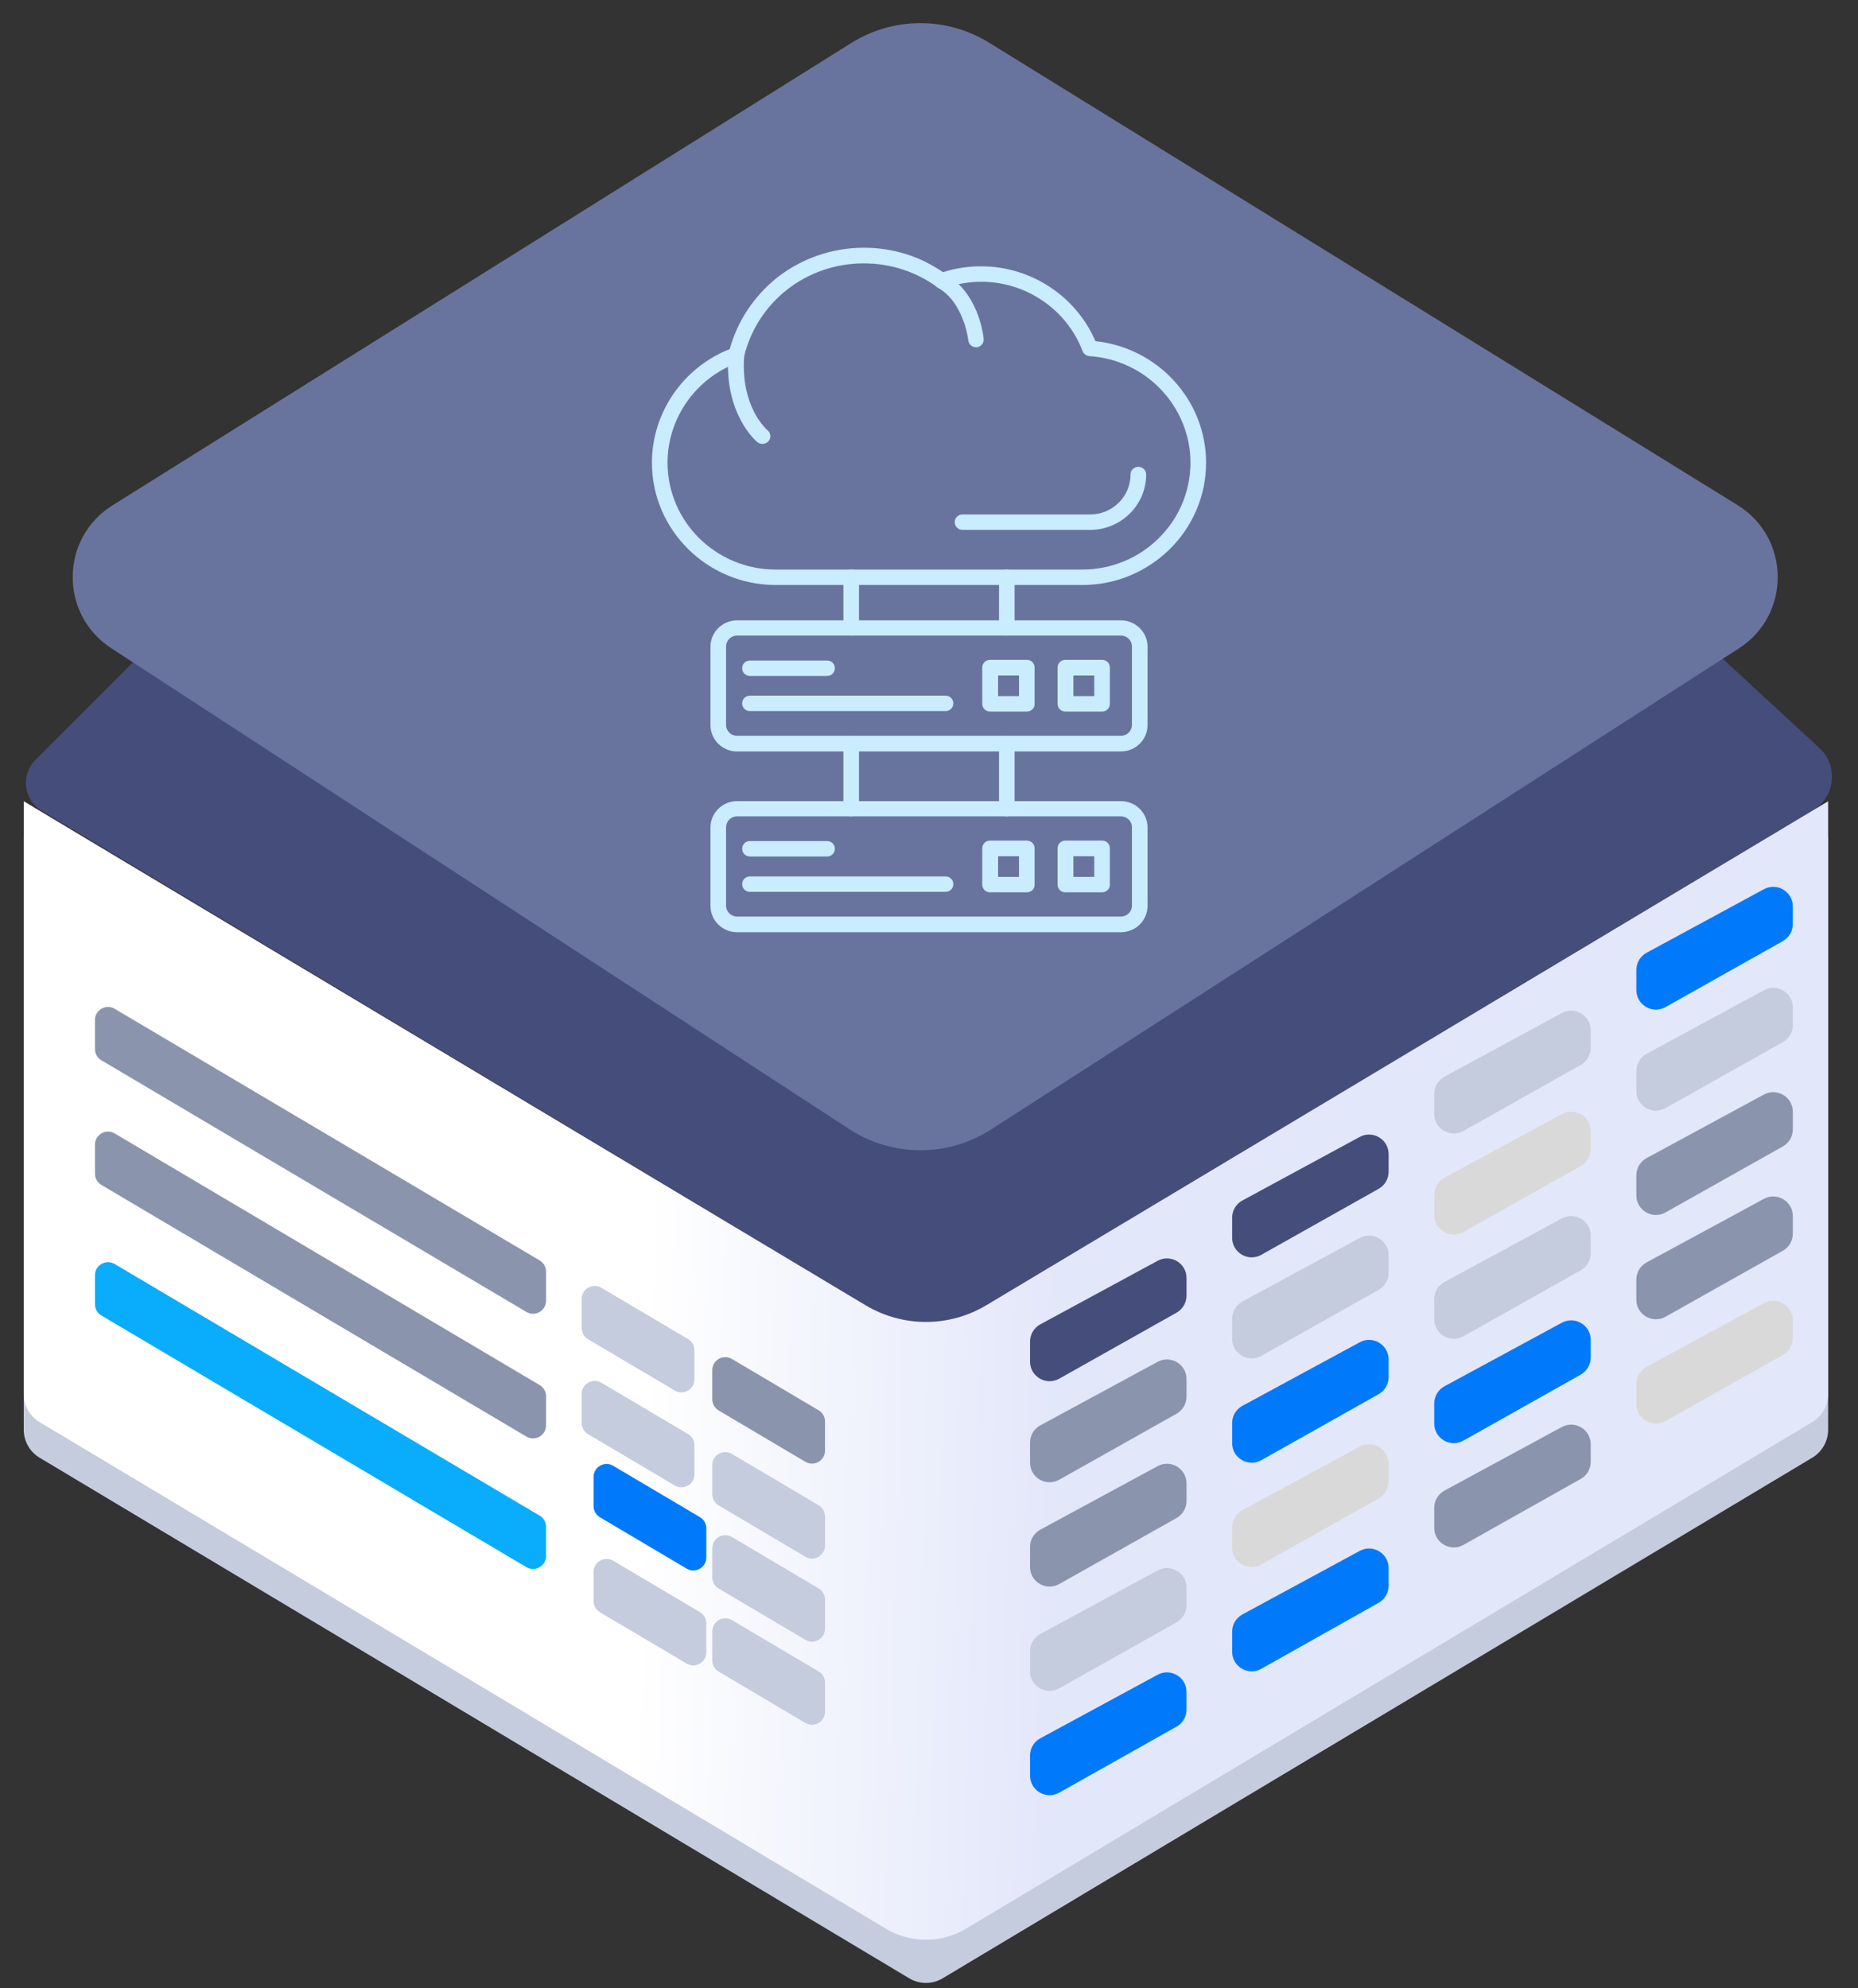 <svg width="285" height="305" viewBox="0 0 285 305" fill="none" xmlns="http://www.w3.org/2000/svg">
<rect x="0" y="0" width="285" height="305" fill="#333333" stroke="none"/>
<path d="M3.642 219.315V128.373L142.03 211.224L280.418 128.373V219.315C280.418 221.073 279.494 222.702 277.986 223.605L144.598 303.462C143.017 304.409 141.043 304.409 139.461 303.462L6.073 223.605C4.565 222.702 3.642 221.073 3.642 219.315Z" fill="#C5CCDD"/>
<path d="M5.439 116.561L23.672 98.328L139.832 175.172C141.165 176.055 142.897 176.058 144.234 175.18L261.299 98.328L279.079 114.741C282.022 117.457 281.528 122.24 278.091 124.297L146.658 202.99C143.809 204.696 140.252 204.694 137.404 202.986L6.402 124.384C3.613 122.711 3.139 118.861 5.439 116.561Z" fill="#454D7B"/>
<path d="M3.642 213.852V122.91L132.784 200.225C138.477 203.634 145.583 203.634 151.276 200.225L280.418 122.91V213.852C280.418 215.61 279.494 217.239 277.986 218.142L148.194 295.847C144.398 298.119 139.661 298.119 135.866 295.847L6.073 218.142C4.565 217.239 3.642 215.61 3.642 213.852Z" fill="url(#paint0_linear_2457_261)"/>
<path d="M130.577 6.597C137.032 2.558 145.221 2.534 151.699 6.537L266.519 77.476C274.654 82.502 274.761 94.295 266.719 99.469L152.01 173.263C145.383 177.526 136.872 177.501 130.27 173.199L17.055 99.427C9.098 94.242 9.205 82.553 17.256 77.515L130.577 6.597Z" fill="#68749E"/>
<path d="M14.567 156.464C14.567 154.914 16.253 153.953 17.586 154.743L82.78 193.344C83.388 193.704 83.761 194.359 83.761 195.065V199.521C83.761 201.071 82.076 202.032 80.742 201.242L15.548 162.64C14.94 162.28 14.567 161.626 14.567 160.919V156.464Z" fill="#8A94AD"/>
<path d="M89.224 199.255C89.224 197.705 90.909 196.744 92.243 197.534L105.541 205.408C106.149 205.768 106.522 206.422 106.522 207.129V211.585C106.522 213.134 104.836 214.095 103.503 213.306L90.205 205.431C89.597 205.071 89.224 204.417 89.224 203.71V199.255Z" fill="#C5CCDD"/>
<path d="M89.224 213.822C89.224 212.273 90.909 211.312 92.243 212.101L105.541 219.975C106.149 220.335 106.522 220.989 106.522 221.696V226.152C106.522 227.701 104.836 228.662 103.503 227.873L90.205 219.999C89.597 219.639 89.224 218.985 89.224 218.278V213.822Z" fill="#C5CCDD"/>
<path d="M109.254 224.748C109.254 223.198 110.94 222.237 112.273 223.027L125.571 230.901C126.179 231.261 126.552 231.915 126.552 232.622V237.078C126.552 238.627 124.867 239.588 123.533 238.799L110.235 230.925C109.627 230.565 109.254 229.91 109.254 229.204V224.748Z" fill="#C5CCDD"/>
<path d="M109.254 237.494C109.254 235.944 110.94 234.984 112.273 235.773L125.571 243.647C126.179 244.007 126.552 244.661 126.552 245.368V249.824C126.552 251.373 124.867 252.334 123.533 251.545L110.235 243.671C109.627 243.311 109.254 242.656 109.254 241.95V237.494Z" fill="#C5CCDD"/>
<path d="M109.254 250.24C109.254 248.691 110.94 247.73 112.273 248.519L125.571 256.393C126.179 256.753 126.552 257.407 126.552 258.114V262.57C126.552 264.119 124.867 265.08 123.533 264.291L110.235 256.417C109.627 256.057 109.254 255.403 109.254 254.696V250.24Z" fill="#C5CCDD"/>
<path d="M91.045 241.135C91.045 239.586 92.731 238.625 94.064 239.415L107.362 247.289C107.97 247.649 108.343 248.303 108.343 249.01V253.465C108.343 255.015 106.658 255.976 105.324 255.186L92.026 247.312C91.418 246.952 91.045 246.298 91.045 245.591V241.135Z" fill="#C5CCDD"/>
<path d="M91.045 226.568C91.045 225.019 92.731 224.058 94.064 224.847L107.362 232.721C107.97 233.081 108.343 233.736 108.343 234.442V238.898C108.343 240.447 106.658 241.408 105.324 240.619L92.026 232.745C91.418 232.385 91.045 231.731 91.045 231.024V226.568Z" fill="#007AFB"/>
<path d="M109.254 210.18C109.254 208.631 110.94 207.67 112.273 208.459L125.571 216.334C126.179 216.694 126.552 217.348 126.552 218.054V222.51C126.552 224.06 124.867 225.021 123.533 224.231L110.235 216.357C109.627 215.997 109.254 215.343 109.254 214.636V210.18Z" fill="#8A94AD"/>
<path d="M14.567 175.583C14.567 174.033 16.253 173.072 17.586 173.862L82.78 212.464C83.388 212.824 83.761 213.478 83.761 214.184V218.64C83.761 220.19 82.076 221.151 80.742 220.361L15.548 181.76C14.94 181.4 14.567 180.745 14.567 180.039V175.583Z" fill="#8A94AD"/>
<path d="M14.567 195.613C14.567 194.064 16.253 193.103 17.586 193.892L82.78 232.494C83.388 232.854 83.761 233.508 83.761 234.215V238.671C83.761 240.22 82.076 241.181 80.742 240.392L15.548 201.79C14.94 201.43 14.567 200.776 14.567 200.069V195.613Z" fill="#09ADFB"/>
<path d="M166.021 89.735H118.979C108.521 89.735 100 81.315 100 70.982C100 63.293 104.789 56.37 111.937 53.552C113.099 49.272 115.669 45.41 119.19 42.592C122.958 39.635 127.676 38 132.5 38C136.901 38 141.092 39.287 144.648 41.758C146.549 41.131 148.521 40.853 150.528 40.853C158.134 40.853 165.07 45.445 168.028 52.334C177.606 53.343 185 61.38 185 70.982C185 81.315 176.479 89.735 166.021 89.735ZM132.5 40.401C123.697 40.401 116.162 46.28 114.12 54.735C114.014 55.117 113.732 55.43 113.345 55.57C106.796 57.901 102.394 64.093 102.394 70.982C102.394 79.993 109.824 87.369 118.979 87.369H166.021C175.141 87.369 182.606 80.028 182.606 70.982C182.606 62.389 175.81 55.187 167.113 54.63C166.655 54.595 166.232 54.282 166.056 53.865C163.662 47.498 157.394 43.219 150.528 43.219C148.592 43.219 146.655 43.567 144.859 44.193C144.472 44.332 144.049 44.262 143.732 44.019C140.458 41.653 136.585 40.401 132.5 40.401Z" fill="#CAECFF"/>
<path d="M116.937 68.094C116.655 68.094 116.408 67.99 116.162 67.816C115.951 67.642 111.056 63.467 111.725 54.352C111.761 53.691 112.359 53.204 113.028 53.239C113.697 53.273 114.19 53.865 114.155 54.526C113.556 62.389 117.57 65.868 117.746 66.007C118.239 66.424 118.31 67.19 117.887 67.677C117.641 67.955 117.289 68.094 116.937 68.094Z" fill="#CAECFF"/>
<path d="M149.718 53.273C149.12 53.273 148.592 52.821 148.521 52.195C148.521 52.125 147.852 46.35 143.838 44.123C143.275 43.81 143.063 43.08 143.38 42.523C143.697 41.966 144.437 41.758 145 42.071C150.141 44.889 150.88 51.673 150.88 51.986C150.951 52.647 150.458 53.204 149.789 53.273C149.824 53.273 149.789 53.273 149.718 53.273Z" fill="#CAECFF"/>
<path d="M167.218 81.28H147.641C146.972 81.28 146.444 80.758 146.444 80.097C146.444 79.436 146.972 78.915 147.641 78.915H167.218C170.634 78.915 173.415 76.166 173.415 72.791C173.415 72.13 173.944 71.608 174.613 71.608C175.282 71.608 175.81 72.13 175.81 72.791C175.81 77.488 171.937 81.28 167.218 81.28Z" fill="#CAECFF"/>
<path d="M171.937 115.271H113.063C110.81 115.271 108.979 113.462 108.979 111.236V99.198C108.979 96.971 110.81 95.162 113.063 95.162H171.937C174.19 95.162 176.021 96.971 176.021 99.198V111.236C176.021 113.462 174.19 115.271 171.937 115.271ZM113.063 97.493C112.113 97.493 111.373 98.258 111.373 99.163V111.201C111.373 112.14 112.148 112.871 113.063 112.871H171.937C172.887 112.871 173.627 112.105 173.627 111.201V99.163C173.627 98.224 172.852 97.493 171.937 97.493H113.063Z" fill="#CAECFF"/>
<path d="M171.937 143H113.063C110.81 143 108.979 141.191 108.979 138.964V126.926C108.979 124.7 110.81 122.891 113.063 122.891H171.937C174.19 122.891 176.021 124.7 176.021 126.926V138.964C176.021 141.191 174.19 143 171.937 143ZM113.063 125.222C112.113 125.222 111.373 125.987 111.373 126.892V138.929C111.373 139.869 112.148 140.599 113.063 140.599H171.937C172.887 140.599 173.627 139.834 173.627 138.929V126.892C173.627 125.952 172.852 125.222 171.937 125.222H113.063Z" fill="#CAECFF"/>
<path d="M169.049 109.148H163.415C162.746 109.148 162.218 108.626 162.218 107.965V102.399C162.218 101.738 162.746 101.216 163.415 101.216H169.049C169.718 101.216 170.246 101.738 170.246 102.399V107.965C170.246 108.626 169.718 109.148 169.049 109.148ZM164.648 106.782H167.852V103.616H164.648V106.782Z" fill="#CAECFF"/>
<path d="M157.5 109.148H151.866C151.197 109.148 150.669 108.626 150.669 107.965V102.399C150.669 101.738 151.197 101.216 151.866 101.216H157.5C158.169 101.216 158.697 101.738 158.697 102.399V107.965C158.732 108.626 158.169 109.148 157.5 109.148ZM153.099 106.782H156.303V103.616H153.099V106.782Z" fill="#CAECFF"/>
<path d="M169.049 136.877H163.415C162.746 136.877 162.218 136.355 162.218 135.694V130.127C162.218 129.466 162.746 128.944 163.415 128.944H169.049C169.718 128.944 170.246 129.466 170.246 130.127V135.694C170.246 136.355 169.718 136.877 169.049 136.877ZM164.648 134.511H167.852V131.345H164.648V134.511Z" fill="#CAECFF"/>
<path d="M157.5 136.877H151.866C151.197 136.877 150.669 136.355 150.669 135.694V130.127C150.669 129.466 151.197 128.944 151.866 128.944H157.5C158.169 128.944 158.697 129.466 158.697 130.127V135.694C158.732 136.355 158.169 136.877 157.5 136.877ZM153.099 134.511H156.303V131.345H153.099V134.511Z" fill="#CAECFF"/>
<path d="M126.866 103.686H115.035C114.366 103.686 113.838 103.164 113.838 102.503C113.838 101.842 114.366 101.32 115.035 101.32H126.866C127.535 101.32 128.063 101.842 128.063 102.503C128.063 103.164 127.535 103.686 126.866 103.686Z" fill="#CAECFF"/>
<path d="M145.035 109.079H115.035C114.366 109.079 113.838 108.557 113.838 107.896C113.838 107.235 114.366 106.713 115.035 106.713H145.035C145.704 106.713 146.232 107.235 146.232 107.896C146.232 108.557 145.704 109.079 145.035 109.079Z" fill="#CAECFF"/>
<path d="M126.866 131.38H115.035C114.366 131.38 113.838 130.858 113.838 130.197C113.838 129.536 114.366 129.014 115.035 129.014H126.866C127.535 129.014 128.063 129.536 128.063 130.197C128.063 130.858 127.535 131.38 126.866 131.38Z" fill="#CAECFF"/>
<path d="M145.035 136.807H115.035C114.366 136.807 113.838 136.285 113.838 135.624C113.838 134.963 114.366 134.441 115.035 134.441H145.035C145.704 134.441 146.232 134.963 146.232 135.624C146.232 136.285 145.704 136.807 145.035 136.807Z" fill="#CAECFF"/>
<path d="M154.437 125.222C153.768 125.222 153.239 124.7 153.239 124.039V114.088C153.239 113.427 153.768 112.906 154.437 112.906C155.106 112.906 155.634 113.427 155.634 114.088V124.039C155.634 124.665 155.106 125.222 154.437 125.222ZM130.563 125.222C129.894 125.222 129.366 124.7 129.366 124.039V114.088C129.366 113.427 129.894 112.906 130.563 112.906C131.232 112.906 131.761 113.427 131.761 114.088V124.039C131.761 124.665 131.232 125.222 130.563 125.222ZM154.437 97.493C153.768 97.493 153.239 96.971 153.239 96.31V88.552C153.239 87.891 153.768 87.369 154.437 87.369C155.106 87.369 155.634 87.891 155.634 88.552V96.31C155.634 96.971 155.106 97.493 154.437 97.493ZM130.563 97.493C129.894 97.493 129.366 96.971 129.366 96.31V88.552C129.366 87.891 129.894 87.369 130.563 87.369C131.232 87.369 131.761 87.891 131.761 88.552V96.31C131.761 96.971 131.232 97.493 130.563 97.493Z" fill="#CAECFF"/>
<path d="M158 205.787C158 204.686 158.603 203.673 159.571 203.149L177.571 193.399C179.57 192.316 182 193.764 182 196.037V198.745C182 199.829 181.415 200.829 180.471 201.36L162.471 211.485C160.471 212.61 158 211.165 158 208.87V205.787Z" fill="#454D7B"/>
<path d="M158 221.287C158 220.186 158.603 219.173 159.571 218.649L177.571 208.899C179.57 207.816 182 209.264 182 211.537V214.245C182 215.329 181.415 216.329 180.471 216.86L162.471 226.985C160.471 228.11 158 226.665 158 224.37V221.287Z" fill="#8A94AD"/>
<path d="M158 237.287C158 236.186 158.603 235.173 159.571 234.649L177.571 224.899C179.57 223.816 182 225.264 182 227.537V230.245C182 231.329 181.415 232.329 180.471 232.86L162.471 242.985C160.471 244.11 158 242.665 158 240.37V237.287Z" fill="#8A94AD"/>
<path d="M158 253.287C158 252.186 158.603 251.173 159.571 250.649L177.571 240.899C179.57 239.816 182 241.264 182 243.537V246.245C182 247.329 181.415 248.329 180.471 248.86L162.471 258.985C160.471 260.11 158 258.665 158 256.37V253.287Z" fill="#C5CCDD"/>
<path d="M158 269.287C158 268.186 158.603 267.173 159.571 266.649L177.571 256.899C179.57 255.816 182 257.264 182 259.537V262.245C182 263.329 181.415 264.329 180.471 264.86L162.471 274.985C160.471 276.11 158 274.665 158 272.37V269.287Z" fill="#007AFB"/>
<path d="M189 186.787C189 185.686 189.603 184.673 190.571 184.149L208.571 174.399C210.57 173.316 213 174.764 213 177.037V179.745C213 180.829 212.415 181.829 211.471 182.36L193.471 192.485C191.471 193.61 189 192.165 189 189.87V186.787Z" fill="#454D7B"/>
<path d="M189 202.287C189 201.186 189.603 200.173 190.571 199.649L208.571 189.899C210.57 188.816 213 190.264 213 192.537V195.245C213 196.329 212.415 197.329 211.471 197.86L193.471 207.985C191.471 209.11 189 207.665 189 205.37V202.287Z" fill="#C5CCDD"/>
<path d="M189 218.287C189 217.186 189.603 216.173 190.571 215.649L208.571 205.899C210.57 204.816 213 206.264 213 208.537V211.245C213 212.329 212.415 213.329 211.471 213.86L193.471 223.985C191.471 225.11 189 223.665 189 221.37V218.287Z" fill="#007AFB"/>
<path d="M189 234.287C189 233.186 189.603 232.173 190.571 231.649L208.571 221.899C210.57 220.816 213 222.264 213 224.537V227.245C213 228.329 212.415 229.329 211.471 229.86L193.471 239.985C191.471 241.11 189 239.665 189 237.37V234.287Z" fill="#D9D9D9"/>
<path d="M189 250.287C189 249.186 189.603 248.173 190.571 247.649L208.571 237.899C210.57 236.816 213 238.264 213 240.537V243.245C213 244.329 212.415 245.329 211.471 245.86L193.471 255.985C191.471 257.11 189 255.665 189 253.37V250.287Z" fill="#007AFB"/>
<path d="M220 167.787C220 166.686 220.603 165.673 221.571 165.149L239.571 155.399C241.57 154.316 244 155.764 244 158.037V160.745C244 161.829 243.415 162.829 242.471 163.36L224.471 173.485C222.471 174.61 220 173.165 220 170.87V167.787Z" fill="#C5CCDD"/>
<path d="M220 183.287C220 182.186 220.603 181.173 221.571 180.649L239.571 170.899C241.57 169.816 244 171.264 244 173.537V176.245C244 177.329 243.415 178.329 242.471 178.86L224.471 188.985C222.471 190.11 220 188.665 220 186.37V183.287Z" fill="#D9D9D9"/>
<path d="M220 199.287C220 198.186 220.603 197.173 221.571 196.649L239.571 186.899C241.57 185.816 244 187.264 244 189.537V192.245C244 193.329 243.415 194.329 242.471 194.86L224.471 204.985C222.471 206.11 220 204.665 220 202.37V199.287Z" fill="#C5CCDD"/>
<path d="M220 215.287C220 214.186 220.603 213.173 221.571 212.649L239.571 202.899C241.57 201.816 244 203.264 244 205.537V208.245C244 209.329 243.415 210.329 242.471 210.86L224.471 220.985C222.471 222.11 220 220.665 220 218.37V215.287Z" fill="#007AFB"/>
<path d="M220 231.287C220 230.186 220.603 229.173 221.571 228.649L239.571 218.899C241.57 217.816 244 219.264 244 221.537V224.245C244 225.329 243.415 226.329 242.471 226.86L224.471 236.985C222.471 238.11 220 236.665 220 234.37V231.287Z" fill="#8A94AD"/>
<path d="M251 148.787C251 147.686 251.603 146.673 252.571 146.149L270.571 136.399C272.57 135.316 275 136.764 275 139.037V141.745C275 142.829 274.415 143.829 273.471 144.36L255.471 154.485C253.471 155.61 251 154.165 251 151.87V148.787Z" fill="#007AFB"/>
<path d="M251 164.287C251 163.186 251.603 162.173 252.571 161.649L270.571 151.899C272.57 150.816 275 152.264 275 154.537V157.245C275 158.329 274.415 159.329 273.471 159.86L255.471 169.985C253.471 171.11 251 169.665 251 167.37V164.287Z" fill="#C5CCDD"/>
<path d="M251 180.287C251 179.186 251.603 178.173 252.571 177.649L270.571 167.899C272.57 166.816 275 168.264 275 170.537V173.245C275 174.329 274.415 175.329 273.471 175.86L255.471 185.985C253.471 187.11 251 185.665 251 183.37V180.287Z" fill="#8A94AD"/>
<path d="M251 196.287C251 195.186 251.603 194.173 252.571 193.649L270.571 183.899C272.57 182.816 275 184.264 275 186.537V189.245C275 190.329 274.415 191.329 273.471 191.86L255.471 201.985C253.471 203.11 251 201.665 251 199.37V196.287Z" fill="#8A94AD"/>
<path d="M251 212.287C251 211.186 251.603 210.173 252.571 209.649L270.571 199.899C272.57 198.816 275 200.264 275 202.537V205.245C275 206.329 274.415 207.329 273.471 207.86L255.471 217.985C253.471 219.11 251 217.665 251 215.37V212.287Z" fill="#D9D9D9"/>
<defs>
<linearGradient id="paint0_linear_2457_261" x1="99.239" y1="192.104" x2="280.418" y2="197.567" gradientUnits="userSpaceOnUse">
<stop stop-color="white"/>
<stop offset="0.349" stop-color="#E3E7FA"/>
</linearGradient>
</defs>
</svg>
